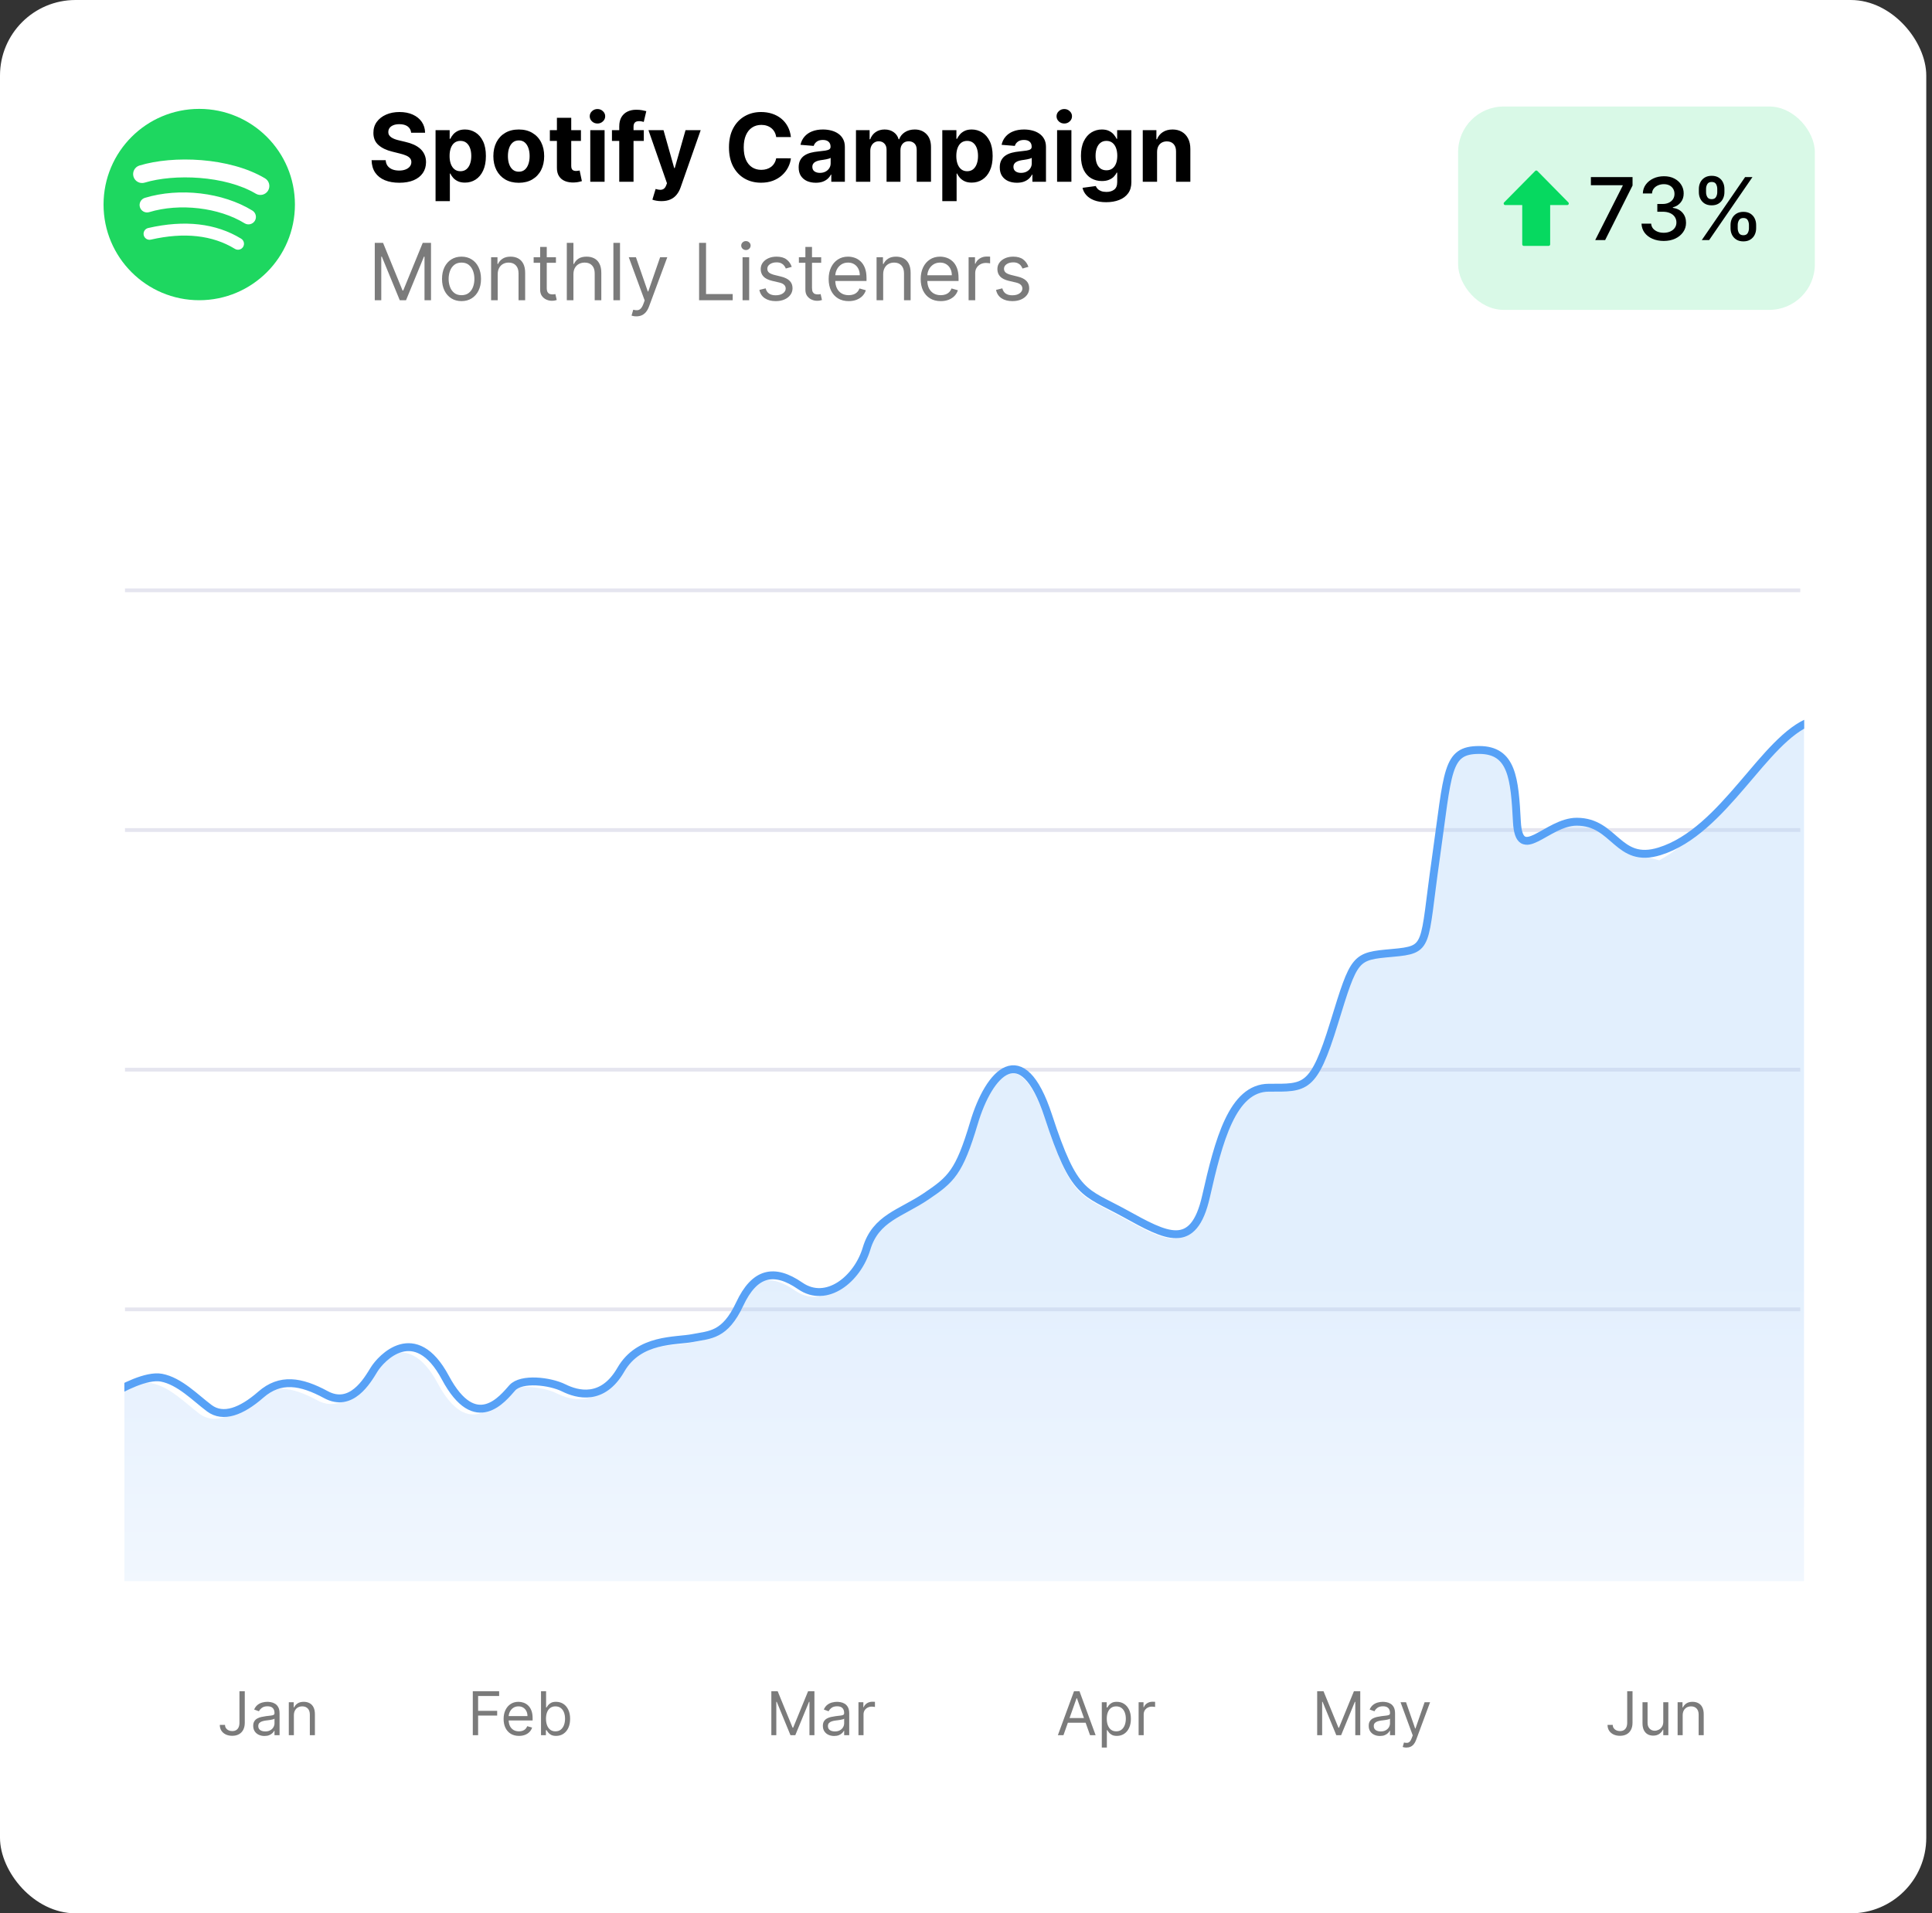 <svg xmlns="http://www.w3.org/2000/svg" width="212" height="210" viewBox="0 0 212 210" fill="none"><rect x="0" y="0" width="212" height="210" fill="#333333" stroke="none"/><rect width="211.371" height="210" rx="8.289" fill="white"></rect><path d="M26.276 185.627H26.86V189.075C26.86 189.383 26.803 189.644 26.69 189.859C26.577 190.074 26.418 190.237 26.212 190.349C26.006 190.46 25.764 190.516 25.485 190.516C25.221 190.516 24.986 190.468 24.78 190.372C24.575 190.275 24.413 190.137 24.295 189.958C24.178 189.779 24.119 189.566 24.119 189.32H24.693C24.693 189.456 24.727 189.576 24.795 189.678C24.864 189.778 24.958 189.857 25.077 189.913C25.196 189.97 25.332 189.998 25.485 189.998C25.652 189.998 25.795 189.963 25.913 189.892C26.031 189.821 26.12 189.718 26.182 189.581C26.244 189.443 26.276 189.274 26.276 189.075V185.627ZM29.019 190.535C28.79 190.535 28.582 190.492 28.395 190.405C28.208 190.318 28.06 190.191 27.95 190.026C27.84 189.86 27.785 189.659 27.785 189.423C27.785 189.216 27.826 189.048 27.908 188.92C27.989 188.789 28.098 188.687 28.235 188.613C28.372 188.54 28.522 188.485 28.687 188.449C28.854 188.411 29.021 188.381 29.189 188.359C29.409 188.331 29.587 188.31 29.723 188.296C29.861 188.28 29.962 188.254 30.025 188.218C30.089 188.182 30.121 188.119 30.121 188.029V188.011C30.121 187.778 30.058 187.598 29.93 187.469C29.805 187.34 29.614 187.276 29.358 187.276C29.093 187.276 28.885 187.334 28.734 187.45C28.584 187.566 28.477 187.69 28.416 187.822L27.889 187.634C27.983 187.414 28.109 187.243 28.266 187.12C28.424 186.996 28.597 186.91 28.784 186.861C28.972 186.811 29.157 186.786 29.339 186.786C29.456 186.786 29.589 186.8 29.74 186.828C29.892 186.855 30.039 186.911 30.18 186.996C30.323 187.08 30.442 187.208 30.536 187.379C30.63 187.551 30.677 187.78 30.677 188.067V190.45H30.121V189.96H30.093C30.055 190.039 29.992 190.123 29.905 190.212C29.817 190.302 29.7 190.378 29.554 190.441C29.408 190.504 29.23 190.535 29.019 190.535ZM29.104 190.036C29.324 190.036 29.509 189.993 29.66 189.906C29.812 189.82 29.927 189.708 30.003 189.572C30.082 189.435 30.121 189.292 30.121 189.141V188.632C30.098 188.661 30.046 188.686 29.966 188.71C29.887 188.732 29.796 188.752 29.693 188.769C29.591 188.785 29.491 188.799 29.394 188.811C29.298 188.822 29.22 188.832 29.16 188.839C29.016 188.858 28.881 188.889 28.755 188.931C28.631 188.972 28.531 189.034 28.454 189.117C28.379 189.199 28.341 189.31 28.341 189.452C28.341 189.645 28.412 189.791 28.555 189.89C28.7 189.987 28.883 190.036 29.104 190.036ZM32.247 188.274V190.45H31.691V186.833H32.228V187.398H32.275C32.36 187.215 32.489 187.067 32.661 186.956C32.834 186.843 33.057 186.786 33.33 186.786C33.575 186.786 33.789 186.836 33.973 186.937C34.157 187.036 34.3 187.186 34.402 187.389C34.504 187.59 34.555 187.844 34.555 188.152V190.45H33.999V188.19C33.999 187.905 33.925 187.684 33.778 187.525C33.63 187.365 33.428 187.285 33.17 187.285C32.993 187.285 32.834 187.324 32.694 187.401C32.556 187.478 32.447 187.59 32.367 187.737C32.287 187.885 32.247 188.064 32.247 188.274Z" fill="#7B7B7B"></path><path d="M84.64 185.628H85.337L86.976 189.631H87.032L88.671 185.628H89.368V190.451H88.822V186.787H88.775L87.268 190.451H86.74L85.233 186.787H85.186V190.451H84.64V185.628ZM91.528 190.535C91.299 190.535 91.091 190.492 90.904 190.406C90.717 190.318 90.569 190.192 90.459 190.027C90.349 189.86 90.294 189.659 90.294 189.424C90.294 189.217 90.335 189.049 90.417 188.92C90.498 188.79 90.608 188.688 90.744 188.614C90.881 188.54 91.031 188.485 91.196 188.449C91.363 188.411 91.53 188.382 91.698 188.36C91.918 188.331 92.096 188.31 92.232 188.296C92.371 188.28 92.471 188.254 92.534 188.218C92.598 188.182 92.63 188.119 92.63 188.03V188.011C92.63 187.779 92.567 187.598 92.44 187.469C92.314 187.341 92.123 187.276 91.867 187.276C91.602 187.276 91.394 187.334 91.243 187.451C91.093 187.567 90.987 187.691 90.925 187.823L90.398 187.634C90.492 187.415 90.618 187.243 90.775 187.121C90.933 186.997 91.106 186.911 91.293 186.862C91.481 186.812 91.666 186.787 91.849 186.787C91.965 186.787 92.098 186.801 92.249 186.829C92.401 186.856 92.548 186.911 92.689 186.996C92.832 187.081 92.951 187.209 93.045 187.38C93.139 187.551 93.186 187.78 93.186 188.068V190.451H92.63V189.961H92.602C92.564 190.039 92.502 190.123 92.414 190.213C92.326 190.302 92.209 190.378 92.063 190.441C91.917 190.504 91.739 190.535 91.528 190.535ZM91.613 190.036C91.833 190.036 92.018 189.993 92.169 189.907C92.321 189.82 92.436 189.709 92.513 189.572C92.591 189.436 92.63 189.292 92.63 189.141V188.633C92.607 188.661 92.555 188.687 92.475 188.71C92.396 188.732 92.305 188.752 92.202 188.769C92.1 188.785 92 188.799 91.903 188.812C91.807 188.823 91.729 188.832 91.67 188.84C91.525 188.859 91.39 188.889 91.264 188.932C91.141 188.973 91.04 189.035 90.963 189.118C90.888 189.199 90.85 189.311 90.85 189.452C90.85 189.645 90.921 189.791 91.064 189.89C91.209 189.988 91.392 190.036 91.613 190.036ZM94.2 190.451V186.834H94.737V187.38H94.775C94.841 187.201 94.96 187.056 95.133 186.944C95.306 186.833 95.5 186.777 95.717 186.777C95.758 186.777 95.809 186.778 95.87 186.779C95.931 186.781 95.978 186.783 96.009 186.787V187.352C95.99 187.347 95.947 187.34 95.879 187.331C95.814 187.32 95.744 187.314 95.67 187.314C95.494 187.314 95.337 187.351 95.199 187.425C95.062 187.497 94.954 187.597 94.874 187.726C94.795 187.853 94.756 187.999 94.756 188.162V190.451H94.2Z" fill="#7B7B7B"></path><path d="M51.88 190.45V185.627H54.772V186.146H52.464V187.775H54.555V188.293H52.464V190.45H51.88ZM56.947 190.526C56.599 190.526 56.298 190.449 56.045 190.295C55.794 190.139 55.6 189.923 55.464 189.645C55.329 189.365 55.261 189.04 55.261 188.67C55.261 188.299 55.329 187.973 55.464 187.69C55.6 187.406 55.79 187.185 56.034 187.026C56.279 186.866 56.564 186.786 56.891 186.786C57.079 186.786 57.265 186.817 57.449 186.88C57.633 186.943 57.8 187.045 57.951 187.186C58.101 187.326 58.221 187.511 58.311 187.742C58.4 187.973 58.445 188.257 58.445 188.595V188.83H55.657V188.35H57.88C57.88 188.146 57.839 187.963 57.758 187.803C57.677 187.643 57.563 187.517 57.414 187.424C57.266 187.332 57.092 187.285 56.891 187.285C56.67 187.285 56.478 187.34 56.316 187.45C56.156 187.558 56.033 187.7 55.947 187.874C55.86 188.048 55.817 188.235 55.817 188.434V188.755C55.817 189.028 55.864 189.259 55.958 189.449C56.054 189.638 56.187 189.781 56.356 189.88C56.526 189.978 56.723 190.026 56.947 190.026C57.093 190.026 57.225 190.006 57.343 189.965C57.462 189.923 57.565 189.86 57.651 189.777C57.738 189.692 57.805 189.587 57.852 189.461L58.389 189.612C58.332 189.794 58.237 189.954 58.104 190.092C57.97 190.229 57.805 190.336 57.609 190.413C57.413 190.488 57.192 190.526 56.947 190.526ZM59.366 190.45V185.627H59.922V187.408H59.969C60.01 187.345 60.066 187.265 60.138 187.168C60.212 187.069 60.317 186.981 60.454 186.904C60.592 186.825 60.779 186.786 61.014 186.786C61.319 186.786 61.587 186.862 61.82 187.014C62.052 187.167 62.233 187.383 62.364 187.662C62.494 187.941 62.559 188.271 62.559 188.651C62.559 189.034 62.494 189.366 62.364 189.647C62.233 189.927 62.053 190.143 61.822 190.297C61.591 190.449 61.325 190.526 61.024 190.526C60.791 190.526 60.605 190.487 60.466 190.41C60.326 190.332 60.218 190.243 60.143 190.144C60.068 190.044 60.01 189.96 59.969 189.894H59.903V190.45H59.366ZM59.912 188.642C59.912 188.915 59.952 189.156 60.032 189.365C60.112 189.572 60.229 189.734 60.383 189.852C60.537 189.968 60.725 190.026 60.948 190.026C61.181 190.026 61.374 189.965 61.53 189.843C61.687 189.719 61.805 189.552 61.883 189.343C61.963 189.133 62.003 188.899 62.003 188.642C62.003 188.387 61.964 188.158 61.886 187.954C61.809 187.748 61.692 187.586 61.535 187.467C61.379 187.346 61.184 187.285 60.948 187.285C60.722 187.285 60.532 187.343 60.378 187.457C60.225 187.57 60.108 187.729 60.03 187.933C59.951 188.135 59.912 188.372 59.912 188.642Z" fill="#7B7B7B"></path><path d="M116.693 190.45H116.081L117.851 185.627H118.454L120.225 190.45H119.613L118.172 186.39H118.134L116.693 190.45ZM116.919 188.566H119.387V189.084H116.919V188.566ZM120.901 191.807V186.833H121.438V187.408H121.504C121.545 187.345 121.601 187.265 121.673 187.168C121.747 187.069 121.852 186.981 121.989 186.904C122.127 186.825 122.314 186.786 122.549 186.786C122.854 186.786 123.122 186.862 123.355 187.014C123.587 187.167 123.768 187.383 123.899 187.662C124.029 187.941 124.094 188.271 124.094 188.651C124.094 189.034 124.029 189.366 123.899 189.647C123.768 189.927 123.588 190.143 123.357 190.297C123.126 190.449 122.86 190.526 122.559 190.526C122.326 190.526 122.14 190.487 122.001 190.41C121.861 190.332 121.753 190.243 121.678 190.144C121.603 190.044 121.545 189.96 121.504 189.894H121.457V191.807H120.901ZM121.447 188.642C121.447 188.915 121.487 189.156 121.567 189.365C121.647 189.572 121.764 189.734 121.918 189.852C122.072 189.968 122.26 190.026 122.483 190.026C122.716 190.026 122.91 189.965 123.065 189.843C123.222 189.719 123.34 189.552 123.418 189.343C123.498 189.133 123.538 188.899 123.538 188.642C123.538 188.387 123.499 188.158 123.421 187.954C123.344 187.748 123.227 187.586 123.07 187.467C122.914 187.346 122.719 187.285 122.483 187.285C122.257 187.285 122.067 187.343 121.914 187.457C121.76 187.57 121.644 187.729 121.565 187.933C121.487 188.135 121.447 188.372 121.447 188.642ZM124.942 190.45V186.833H125.479V187.379H125.516C125.582 187.201 125.702 187.055 125.874 186.944C126.047 186.832 126.242 186.777 126.458 186.777C126.499 186.777 126.55 186.777 126.611 186.779C126.673 186.781 126.719 186.783 126.75 186.786V187.351C126.732 187.347 126.688 187.339 126.621 187.33C126.555 187.319 126.485 187.314 126.411 187.314C126.235 187.314 126.078 187.35 125.94 187.424C125.804 187.496 125.695 187.597 125.615 187.726C125.537 187.853 125.498 187.998 125.498 188.161V190.45H124.942Z" fill="#7B7B7B"></path><path d="M178.554 185.627H179.138V189.075C179.138 189.383 179.081 189.644 178.968 189.859C178.855 190.074 178.696 190.237 178.49 190.349C178.285 190.46 178.042 190.516 177.763 190.516C177.499 190.516 177.264 190.468 177.059 190.372C176.853 190.275 176.691 190.137 176.573 189.958C176.456 189.779 176.397 189.566 176.397 189.32H176.971C176.971 189.456 177.005 189.576 177.073 189.678C177.142 189.778 177.236 189.857 177.355 189.913C177.475 189.97 177.61 189.998 177.763 189.998C177.931 189.998 178.074 189.963 178.191 189.892C178.309 189.821 178.398 189.718 178.46 189.581C178.522 189.443 178.554 189.274 178.554 189.075V185.627ZM182.512 188.971V186.833H183.068V190.45H182.512V189.838H182.475C182.39 190.022 182.258 190.178 182.079 190.307C181.9 190.434 181.674 190.497 181.401 190.497C181.175 190.497 180.974 190.448 180.798 190.349C180.622 190.248 180.484 190.098 180.384 189.897C180.283 189.694 180.233 189.439 180.233 189.131V186.833H180.789V189.094C180.789 189.358 180.862 189.568 181.01 189.725C181.159 189.882 181.349 189.96 181.58 189.96C181.718 189.96 181.859 189.925 182.001 189.854C182.146 189.784 182.267 189.675 182.364 189.529C182.463 189.383 182.512 189.197 182.512 188.971ZM184.642 188.274V190.45H184.086V186.833H184.623V187.398H184.67C184.755 187.215 184.884 187.067 185.056 186.956C185.229 186.843 185.452 186.786 185.725 186.786C185.97 186.786 186.184 186.836 186.368 186.937C186.552 187.036 186.694 187.186 186.796 187.389C186.898 187.59 186.95 187.844 186.95 188.152V190.45H186.394V188.19C186.394 187.905 186.32 187.684 186.172 187.525C186.025 187.365 185.822 187.285 185.565 187.285C185.387 187.285 185.229 187.324 185.089 187.401C184.951 187.478 184.842 187.59 184.762 187.737C184.682 187.885 184.642 188.064 184.642 188.274Z" fill="#7B7B7B"></path><path d="M144.535 185.627H145.232L146.871 189.631H146.927L148.566 185.627H149.263V190.45H148.717V186.786H148.67L147.163 190.45H146.635L145.128 186.786H145.081V190.45H144.535V185.627ZM151.423 190.535C151.194 190.535 150.986 190.492 150.799 190.405C150.613 190.318 150.464 190.191 150.354 190.026C150.244 189.86 150.19 189.659 150.19 189.423C150.19 189.216 150.23 189.048 150.312 188.92C150.394 188.789 150.503 188.687 150.639 188.613C150.776 188.54 150.927 188.485 151.091 188.449C151.258 188.411 151.425 188.381 151.593 188.359C151.813 188.331 151.991 188.31 152.128 188.296C152.266 188.28 152.366 188.254 152.429 188.218C152.493 188.182 152.526 188.119 152.526 188.029V188.011C152.526 187.778 152.462 187.598 152.335 187.469C152.209 187.34 152.018 187.276 151.763 187.276C151.497 187.276 151.289 187.334 151.139 187.45C150.988 187.566 150.882 187.69 150.821 187.822L150.293 187.634C150.387 187.414 150.513 187.243 150.67 187.12C150.828 186.996 151.001 186.91 151.188 186.861C151.376 186.811 151.562 186.786 151.744 186.786C151.86 186.786 151.993 186.8 152.144 186.828C152.296 186.855 152.443 186.911 152.584 186.996C152.727 187.08 152.846 187.208 152.94 187.379C153.034 187.551 153.081 187.78 153.081 188.067V190.45H152.526V189.96H152.497C152.46 190.039 152.397 190.123 152.309 190.212C152.221 190.302 152.104 190.378 151.958 190.441C151.812 190.504 151.634 190.535 151.423 190.535ZM151.508 190.036C151.728 190.036 151.913 189.993 152.064 189.906C152.216 189.82 152.331 189.708 152.408 189.572C152.486 189.435 152.526 189.292 152.526 189.141V188.632C152.502 188.661 152.45 188.686 152.37 188.71C152.292 188.732 152.201 188.752 152.097 188.769C151.995 188.785 151.895 188.799 151.798 188.811C151.702 188.822 151.624 188.832 151.565 188.839C151.42 188.858 151.285 188.889 151.16 188.931C151.036 188.972 150.935 189.034 150.858 189.117C150.783 189.199 150.745 189.31 150.745 189.452C150.745 189.645 150.817 189.791 150.96 189.89C151.104 189.987 151.287 190.036 151.508 190.036ZM154.324 191.807C154.23 191.807 154.146 191.799 154.072 191.783C153.998 191.769 153.947 191.755 153.919 191.741L154.06 191.251C154.195 191.285 154.315 191.298 154.418 191.289C154.522 191.279 154.614 191.233 154.694 191.15C154.775 191.068 154.85 190.935 154.917 190.752L155.021 190.469L153.684 186.833H154.286L155.285 189.715H155.322L156.321 186.833H156.924L155.388 190.978C155.319 191.164 155.234 191.319 155.132 191.442C155.03 191.566 154.911 191.657 154.776 191.717C154.643 191.777 154.492 191.807 154.324 191.807Z" fill="#7B7B7B"></path><line x1="13.714" y1="143.711" x2="197.545" y2="143.711" stroke="#E5E5EF" stroke-width="0.414"></line><line x1="13.714" y1="117.405" x2="197.545" y2="117.405" stroke="#E5E5EF" stroke-width="0.414"></line><line x1="13.714" y1="91.098" x2="197.545" y2="91.098" stroke="#E5E5EF" stroke-width="0.414"></line><line x1="13.714" y1="64.792" x2="197.545" y2="64.792" stroke="#E5E5EF" stroke-width="0.414"></line><g clip-path="url(#clip0_2_6387)"><g style="mix-blend-mode:multiply" opacity="0.33"><path d="M16.613 151.812C14.995 151.511 12.231 152.939 11.051 153.691V221.607H301.265L308.22 141.95C306.829 141.95 307.082 141.95 304.807 139.444C302.532 136.938 301.9 135.81 298.108 137.69C294.316 139.569 293.81 137.69 291.282 134.307C288.754 130.924 287.49 131.926 284.457 133.054C281.423 134.182 280.917 129.546 277.691 126.413C274.466 123.281 273.081 130.172 271.817 135.059C270.56 139.916 267.681 144.401 265.039 148.515L264.991 148.591C262.337 152.725 258.418 146.962 257.154 144.456C255.89 141.95 255.511 141.574 251.719 141.95C247.927 142.326 246.789 140.697 245.525 137.69C244.261 134.683 244.514 135.435 241.607 133.054C238.7 130.673 237.309 132.302 235.666 131.926C234.023 131.55 232.127 127.165 230.863 124.659C229.599 122.153 229.725 120.399 225.933 121.527C222.196 122.638 221.406 121.315 219.447 118.038L219.361 117.893C217.338 114.51 215.948 113.508 211.903 111.754C207.858 110 209.122 110.751 206.089 111.754C203.055 112.756 201.538 111.378 199.642 108.997C197.746 106.617 203.181 77.482 197.999 79.361C192.816 81.24 189.322 90.373 182.082 94.427C176.398 93.083 174.621 89.37 171.461 90.373C168.301 91.375 166.776 95.134 166.523 90.373C166.27 85.611 166.017 82.214 162.352 82.214C158.686 82.214 158.939 84.654 157.549 94.427C156.158 104.2 156.917 104.45 152.745 104.826C148.574 105.202 148.574 105.202 146.299 112.594C144.024 119.987 143.139 119.736 139.094 119.736C135.049 119.736 133.533 125.625 132.142 131.765C130.768 137.831 127.79 136.19 123.329 133.733L123.168 133.644C118.617 131.138 117.606 131.765 114.699 122.869C111.792 113.973 108.126 118.107 106.483 123.62C104.84 129.133 103.955 129.885 101.174 131.765C98.393 133.644 95.613 134.145 94.601 137.528C93.59 140.911 90.177 143.668 87.27 141.663C84.363 139.658 82.214 140.159 80.571 143.668C78.928 147.176 77.285 147.051 75.389 147.426C73.493 147.802 69.448 147.426 67.425 150.935C65.403 154.443 62.622 153.691 61.105 152.939C59.589 152.188 56.429 151.812 55.417 152.939C54.406 154.067 51.373 158.077 48.021 151.812C44.669 145.547 40.881 149.682 40.123 150.935L40.093 150.985C39.318 152.266 37.559 155.175 34.814 153.691C32.033 152.188 29.758 151.812 27.609 153.691C25.461 155.571 23.438 156.322 21.921 155.195C20.405 154.067 18.635 152.188 16.613 151.812Z" fill="url(#paint0_linear_2_6387)"></path></g><path d="M12.189 153.073C13.36 152.327 16.102 150.91 17.707 151.209C19.714 151.582 21.47 153.446 22.975 154.565C24.48 155.684 26.487 154.938 28.619 153.073C30.751 151.209 33.008 151.582 35.767 153.073C38.527 154.565 40.282 151.582 41.035 150.338C41.787 149.095 45.545 144.993 48.871 151.209C52.197 157.425 55.207 153.446 56.21 152.327C57.214 151.209 60.349 151.581 61.854 152.327C63.359 153.073 66.118 153.819 68.125 150.338C70.132 146.857 74.145 147.23 76.026 146.857C77.907 146.484 79.538 146.609 81.168 143.128C82.799 139.647 84.931 139.149 87.815 141.139C90.7 143.128 94.086 140.393 95.089 137.036C96.093 133.679 98.852 133.182 101.611 131.317C104.37 129.453 105.248 128.707 106.878 123.237C108.509 117.766 112.146 113.664 115.031 122.491C117.915 131.317 118.918 130.696 123.433 133.182C127.948 135.668 130.958 137.409 132.338 131.317C133.718 125.226 135.223 119.383 139.236 119.383C143.249 119.383 144.127 119.631 146.385 112.296C148.642 104.961 148.642 104.961 152.781 104.589C156.92 104.216 156.167 103.967 157.547 94.27C158.926 84.573 158.675 82.314 162.312 82.314C165.95 82.314 166.2 85.465 166.451 90.189C166.702 94.913 169.728 90.189 173.017 90.189C177.252 90.189 177.477 94.879 182.115 93.436C189.221 91.225 193.581 81.02 198.723 79.155" stroke="#57A1F6" stroke-width="0.865" stroke-linecap="round"></path></g><path d="M28.074 21.26C24.689 19.25 19.106 19.065 15.875 20.046C15.356 20.203 14.807 19.91 14.65 19.391C14.493 18.872 14.786 18.324 15.305 18.166C19.014 17.04 25.18 17.258 29.076 19.571C29.543 19.848 29.696 20.45 29.419 20.916C29.142 21.383 28.539 21.537 28.074 21.26ZM27.963 24.237C27.725 24.622 27.221 24.743 26.837 24.506C24.015 22.772 19.712 22.27 16.374 23.283C15.941 23.414 15.483 23.169 15.352 22.737C15.222 22.305 15.466 21.848 15.898 21.716C19.712 20.559 24.453 21.12 27.693 23.111C28.078 23.348 28.199 23.852 27.963 24.237ZM26.678 27.096C26.489 27.405 26.086 27.502 25.778 27.314C23.312 25.807 20.209 25.466 16.554 26.301C16.202 26.382 15.851 26.161 15.77 25.809C15.69 25.457 15.909 25.106 16.263 25.026C20.262 24.111 23.693 24.505 26.461 26.196C26.769 26.384 26.866 26.787 26.678 27.096ZM21.862 11.951C16.063 11.951 11.362 16.652 11.362 22.451C11.362 28.25 16.063 32.951 21.862 32.951C27.662 32.951 32.362 28.25 32.362 22.451C32.362 16.652 27.662 11.951 21.862 11.951Z" fill="#1ED760"></path><path d="M45.116 14.571C45.086 14.273 44.96 14.042 44.736 13.877C44.512 13.713 44.209 13.63 43.825 13.63C43.565 13.63 43.344 13.667 43.165 13.741C42.986 13.812 42.848 13.912 42.752 14.04C42.659 14.168 42.612 14.313 42.612 14.475C42.607 14.61 42.635 14.728 42.697 14.829C42.761 14.93 42.848 15.017 42.959 15.091C43.069 15.162 43.197 15.225 43.342 15.279C43.487 15.33 43.642 15.375 43.807 15.412L44.485 15.574C44.815 15.648 45.117 15.746 45.392 15.869C45.668 15.992 45.906 16.143 46.108 16.322C46.309 16.502 46.466 16.713 46.576 16.957C46.689 17.2 46.747 17.479 46.749 17.794C46.747 18.256 46.629 18.657 46.395 18.996C46.164 19.333 45.83 19.595 45.392 19.782C44.957 19.966 44.432 20.058 43.818 20.058C43.208 20.058 42.677 19.965 42.225 19.778C41.775 19.591 41.423 19.314 41.17 18.948C40.919 18.579 40.788 18.123 40.775 17.58H42.321C42.338 17.833 42.41 18.045 42.538 18.214C42.668 18.381 42.842 18.508 43.058 18.594C43.277 18.678 43.524 18.72 43.799 18.72C44.07 18.72 44.304 18.68 44.504 18.601C44.705 18.523 44.861 18.413 44.972 18.273C45.083 18.133 45.138 17.972 45.138 17.79C45.138 17.62 45.088 17.478 44.987 17.362C44.888 17.247 44.743 17.148 44.552 17.067C44.362 16.986 44.13 16.912 43.855 16.846L43.032 16.64C42.395 16.485 41.893 16.242 41.524 15.913C41.155 15.584 40.972 15.14 40.974 14.582C40.972 14.124 41.094 13.725 41.34 13.383C41.588 13.041 41.928 12.775 42.361 12.583C42.794 12.391 43.285 12.295 43.836 12.295C44.397 12.295 44.886 12.391 45.304 12.583C45.724 12.775 46.051 13.041 46.285 13.383C46.518 13.725 46.639 14.121 46.646 14.571H45.116ZM47.794 22.075V14.287H49.343V15.238H49.413C49.482 15.086 49.581 14.931 49.712 14.774C49.844 14.614 50.017 14.481 50.228 14.375C50.442 14.267 50.707 14.213 51.025 14.213C51.438 14.213 51.819 14.321 52.168 14.537C52.517 14.751 52.796 15.075 53.005 15.507C53.214 15.938 53.318 16.477 53.318 17.126C53.318 17.758 53.216 18.292 53.012 18.727C52.811 19.16 52.535 19.488 52.186 19.712C51.84 19.933 51.451 20.043 51.021 20.043C50.716 20.043 50.457 19.993 50.243 19.892C50.031 19.791 49.858 19.665 49.723 19.512C49.588 19.357 49.484 19.201 49.413 19.044H49.365V22.075H47.794ZM49.332 17.119C49.332 17.456 49.379 17.75 49.472 18C49.566 18.251 49.701 18.447 49.878 18.587C50.055 18.724 50.27 18.793 50.523 18.793C50.779 18.793 50.995 18.723 51.172 18.583C51.349 18.44 51.483 18.244 51.574 17.993C51.667 17.74 51.714 17.448 51.714 17.119C51.714 16.792 51.669 16.504 51.578 16.256C51.487 16.008 51.353 15.813 51.176 15.673C50.999 15.533 50.781 15.463 50.523 15.463C50.267 15.463 50.051 15.531 49.874 15.666C49.699 15.801 49.566 15.993 49.472 16.241C49.379 16.49 49.332 16.782 49.332 17.119ZM56.925 20.062C56.352 20.062 55.857 19.94 55.439 19.697C55.023 19.451 54.703 19.109 54.476 18.672C54.25 18.231 54.137 17.721 54.137 17.141C54.137 16.556 54.25 16.045 54.476 15.607C54.703 15.167 55.023 14.825 55.439 14.582C55.857 14.336 56.352 14.213 56.925 14.213C57.498 14.213 57.992 14.336 58.407 14.582C58.825 14.825 59.148 15.167 59.374 15.607C59.6 16.045 59.713 16.556 59.713 17.141C59.713 17.721 59.6 18.231 59.374 18.672C59.148 19.109 58.825 19.451 58.407 19.697C57.992 19.94 57.498 20.062 56.925 20.062ZM56.932 18.845C57.193 18.845 57.411 18.771 57.585 18.624C57.76 18.474 57.891 18.27 57.98 18.011C58.071 17.753 58.116 17.459 58.116 17.13C58.116 16.801 58.071 16.507 57.98 16.249C57.891 15.991 57.76 15.786 57.585 15.636C57.411 15.486 57.193 15.412 56.932 15.412C56.669 15.412 56.448 15.486 56.269 15.636C56.092 15.786 55.958 15.991 55.867 16.249C55.778 16.507 55.734 16.801 55.734 17.13C55.734 17.459 55.778 17.753 55.867 18.011C55.958 18.27 56.092 18.474 56.269 18.624C56.448 18.771 56.669 18.845 56.932 18.845ZM63.747 14.287V15.467H60.336V14.287H63.747ZM61.111 12.93H62.682V18.21C62.682 18.356 62.704 18.469 62.748 18.55C62.792 18.628 62.854 18.684 62.932 18.716C63.014 18.748 63.107 18.764 63.213 18.764C63.286 18.764 63.36 18.758 63.434 18.745C63.508 18.73 63.564 18.72 63.604 18.712L63.851 19.881C63.772 19.906 63.661 19.934 63.519 19.966C63.376 20 63.203 20.021 62.999 20.029C62.62 20.043 62.288 19.993 62.003 19.877C61.72 19.762 61.5 19.582 61.343 19.339C61.186 19.096 61.108 18.788 61.111 18.417V12.93ZM64.771 19.951V14.287H66.342V19.951H64.771ZM65.56 13.557C65.326 13.557 65.126 13.479 64.959 13.324C64.794 13.167 64.712 12.979 64.712 12.76C64.712 12.544 64.794 12.358 64.959 12.203C65.126 12.046 65.326 11.967 65.56 11.967C65.793 11.967 65.993 12.046 66.157 12.203C66.325 12.358 66.408 12.544 66.408 12.76C66.408 12.979 66.325 13.167 66.157 13.324C65.993 13.479 65.793 13.557 65.56 13.557ZM70.646 14.287V15.467H67.15V14.287H70.646ZM67.951 19.951V13.877C67.951 13.467 68.031 13.126 68.19 12.856C68.353 12.585 68.574 12.383 68.854 12.247C69.134 12.112 69.453 12.045 69.809 12.045C70.05 12.045 70.27 12.063 70.469 12.1C70.671 12.137 70.821 12.17 70.919 12.2L70.639 13.38C70.578 13.36 70.501 13.341 70.41 13.324C70.322 13.307 70.231 13.298 70.137 13.298C69.906 13.298 69.745 13.352 69.654 13.461C69.563 13.566 69.518 13.715 69.518 13.907V19.951H67.951ZM72.576 22.075C72.377 22.075 72.19 22.059 72.015 22.027C71.843 21.998 71.701 21.96 71.588 21.913L71.942 20.74C72.126 20.797 72.292 20.828 72.439 20.833C72.59 20.837 72.719 20.803 72.827 20.729C72.937 20.655 73.027 20.53 73.096 20.353L73.188 20.113L71.156 14.287H72.808L73.981 18.447H74.04L75.224 14.287H76.887L74.685 20.563C74.58 20.868 74.436 21.134 74.254 21.36C74.074 21.588 73.847 21.764 73.572 21.887C73.296 22.013 72.964 22.075 72.576 22.075ZM86.788 15.043H85.172C85.143 14.834 85.083 14.648 84.992 14.486C84.901 14.321 84.784 14.181 84.641 14.066C84.499 13.95 84.334 13.861 84.147 13.8C83.963 13.739 83.763 13.708 83.546 13.708C83.155 13.708 82.815 13.805 82.525 13.999C82.234 14.191 82.01 14.471 81.85 14.84C81.69 15.206 81.61 15.651 81.61 16.175C81.61 16.713 81.69 17.166 81.85 17.532C82.012 17.898 82.238 18.175 82.528 18.362C82.818 18.549 83.154 18.642 83.535 18.642C83.749 18.642 83.947 18.614 84.129 18.557C84.313 18.501 84.477 18.418 84.619 18.31C84.762 18.2 84.88 18.066 84.973 17.908C85.069 17.751 85.136 17.571 85.172 17.37L86.788 17.377C86.746 17.724 86.641 18.058 86.474 18.38C86.309 18.7 86.087 18.986 85.807 19.239C85.529 19.49 85.197 19.689 84.811 19.837C84.427 19.982 83.994 20.054 83.509 20.054C82.836 20.054 82.233 19.902 81.702 19.597C81.174 19.292 80.756 18.851 80.448 18.273C80.144 17.695 79.991 16.996 79.991 16.175C79.991 15.351 80.146 14.651 80.456 14.073C80.766 13.495 81.186 13.055 81.717 12.753C82.248 12.448 82.846 12.295 83.509 12.295C83.947 12.295 84.353 12.357 84.726 12.48C85.102 12.603 85.436 12.782 85.726 13.018C86.016 13.252 86.252 13.538 86.434 13.877C86.618 14.217 86.736 14.605 86.788 15.043ZM89.519 20.058C89.157 20.058 88.835 19.995 88.552 19.87C88.27 19.742 88.046 19.554 87.881 19.306C87.719 19.055 87.638 18.743 87.638 18.369C87.638 18.054 87.695 17.79 87.811 17.576C87.927 17.362 88.084 17.19 88.283 17.06C88.482 16.93 88.708 16.831 88.962 16.765C89.217 16.699 89.485 16.652 89.766 16.625C90.095 16.59 90.361 16.558 90.562 16.529C90.764 16.497 90.91 16.45 91.001 16.389C91.092 16.327 91.137 16.236 91.137 16.116V16.094C91.137 15.86 91.064 15.68 90.916 15.552C90.771 15.424 90.565 15.36 90.297 15.36C90.014 15.36 89.789 15.423 89.622 15.548C89.455 15.671 89.344 15.826 89.29 16.013L87.837 15.895C87.911 15.55 88.056 15.253 88.272 15.002C88.488 14.749 88.767 14.555 89.109 14.419C89.453 14.282 89.852 14.213 90.304 14.213C90.619 14.213 90.92 14.25 91.207 14.324C91.498 14.397 91.754 14.512 91.978 14.667C92.204 14.822 92.383 15.021 92.513 15.264C92.643 15.505 92.708 15.794 92.708 16.131V19.951H91.219V19.166H91.174C91.083 19.343 90.962 19.499 90.809 19.634C90.657 19.767 90.474 19.871 90.26 19.948C90.046 20.021 89.799 20.058 89.519 20.058ZM89.968 18.974C90.2 18.974 90.404 18.928 90.581 18.837C90.758 18.744 90.897 18.619 90.997 18.461C91.098 18.304 91.148 18.126 91.148 17.927V17.326C91.099 17.357 91.032 17.387 90.946 17.414C90.862 17.439 90.767 17.462 90.662 17.484C90.556 17.504 90.45 17.522 90.345 17.539C90.239 17.554 90.143 17.568 90.057 17.58C89.873 17.607 89.712 17.65 89.574 17.709C89.436 17.768 89.329 17.848 89.253 17.949C89.177 18.047 89.139 18.17 89.139 18.317C89.139 18.531 89.216 18.695 89.371 18.808C89.528 18.919 89.728 18.974 89.968 18.974ZM93.927 19.951V14.287H95.424V15.286H95.491C95.609 14.954 95.806 14.692 96.081 14.501C96.356 14.309 96.686 14.213 97.069 14.213C97.458 14.213 97.788 14.31 98.061 14.504C98.334 14.696 98.516 14.957 98.607 15.286H98.666C98.782 14.962 98.991 14.702 99.293 14.508C99.598 14.311 99.958 14.213 100.373 14.213C100.902 14.213 101.331 14.381 101.661 14.718C101.992 15.053 102.158 15.527 102.158 16.142V19.951H100.591V16.451C100.591 16.137 100.507 15.901 100.34 15.743C100.173 15.586 99.964 15.507 99.713 15.507C99.428 15.507 99.206 15.598 99.046 15.78C98.886 15.96 98.806 16.197 98.806 16.492V19.951H97.283V16.418C97.283 16.14 97.203 15.919 97.043 15.755C96.886 15.59 96.678 15.507 96.42 15.507C96.246 15.507 96.088 15.552 95.948 15.64C95.811 15.726 95.701 15.848 95.62 16.005C95.539 16.16 95.498 16.342 95.498 16.551V19.951H93.927ZM103.399 22.075V14.287H104.948V15.238H105.018C105.087 15.086 105.187 14.931 105.317 14.774C105.45 14.614 105.622 14.481 105.833 14.375C106.047 14.267 106.313 14.213 106.63 14.213C107.043 14.213 107.424 14.321 107.773 14.537C108.122 14.751 108.401 15.075 108.61 15.507C108.819 15.938 108.924 16.477 108.924 17.126C108.924 17.758 108.822 18.292 108.618 18.727C108.416 19.16 108.141 19.488 107.791 19.712C107.445 19.933 107.056 20.043 106.626 20.043C106.321 20.043 106.062 19.993 105.848 19.892C105.637 19.791 105.463 19.665 105.328 19.512C105.193 19.357 105.09 19.201 105.018 19.044H104.97V22.075H103.399ZM104.937 17.119C104.937 17.456 104.984 17.75 105.077 18C105.171 18.251 105.306 18.447 105.483 18.587C105.66 18.724 105.875 18.793 106.128 18.793C106.384 18.793 106.6 18.723 106.777 18.583C106.954 18.44 107.088 18.244 107.179 17.993C107.273 17.74 107.319 17.448 107.319 17.119C107.319 16.792 107.274 16.504 107.183 16.256C107.092 16.008 106.958 15.813 106.781 15.673C106.604 15.533 106.386 15.463 106.128 15.463C105.873 15.463 105.656 15.531 105.479 15.666C105.305 15.801 105.171 15.993 105.077 16.241C104.984 16.49 104.937 16.782 104.937 17.119ZM111.586 20.058C111.225 20.058 110.903 19.995 110.62 19.87C110.337 19.742 110.114 19.554 109.949 19.306C109.787 19.055 109.705 18.743 109.705 18.369C109.705 18.054 109.763 17.79 109.879 17.576C109.994 17.362 110.152 17.19 110.351 17.06C110.55 16.93 110.776 16.831 111.029 16.765C111.285 16.699 111.553 16.652 111.833 16.625C112.163 16.59 112.428 16.558 112.63 16.529C112.831 16.497 112.978 16.45 113.069 16.389C113.16 16.327 113.205 16.236 113.205 16.116V16.094C113.205 15.86 113.131 15.68 112.984 15.552C112.839 15.424 112.632 15.36 112.364 15.36C112.082 15.36 111.857 15.423 111.689 15.548C111.522 15.671 111.412 15.826 111.358 16.013L109.905 15.895C109.978 15.55 110.123 15.253 110.34 15.002C110.556 14.749 110.835 14.555 111.177 14.419C111.521 14.282 111.919 14.213 112.372 14.213C112.686 14.213 112.988 14.25 113.275 14.324C113.565 14.397 113.822 14.512 114.046 14.667C114.272 14.822 114.45 15.021 114.581 15.264C114.711 15.505 114.776 15.794 114.776 16.131V19.951H113.286V19.166H113.242C113.151 19.343 113.029 19.499 112.877 19.634C112.724 19.767 112.541 19.871 112.327 19.948C112.114 20.021 111.866 20.058 111.586 20.058ZM112.036 18.974C112.267 18.974 112.471 18.928 112.648 18.837C112.825 18.744 112.964 18.619 113.065 18.461C113.166 18.304 113.216 18.126 113.216 17.927V17.326C113.167 17.357 113.099 17.387 113.013 17.414C112.93 17.439 112.835 17.462 112.729 17.484C112.624 17.504 112.518 17.522 112.412 17.539C112.307 17.554 112.211 17.568 112.125 17.58C111.94 17.607 111.779 17.65 111.641 17.709C111.504 17.768 111.397 17.848 111.321 17.949C111.244 18.047 111.206 18.17 111.206 18.317C111.206 18.531 111.284 18.695 111.439 18.808C111.596 18.919 111.795 18.974 112.036 18.974ZM115.995 19.951V14.287H117.566V19.951H115.995ZM116.784 13.557C116.551 13.557 116.35 13.479 116.183 13.324C116.018 13.167 115.936 12.979 115.936 12.76C115.936 12.544 116.018 12.358 116.183 12.203C116.35 12.046 116.551 11.967 116.784 11.967C117.018 11.967 117.217 12.046 117.381 12.203C117.549 12.358 117.632 12.544 117.632 12.76C117.632 12.979 117.549 13.167 117.381 13.324C117.217 13.479 117.018 13.557 116.784 13.557ZM121.376 22.193C120.867 22.193 120.431 22.123 120.067 21.983C119.706 21.846 119.418 21.657 119.204 21.419C118.99 21.18 118.851 20.913 118.787 20.615L120.24 20.419C120.285 20.533 120.355 20.638 120.451 20.737C120.547 20.835 120.673 20.914 120.83 20.973C120.99 21.034 121.185 21.065 121.413 21.065C121.755 21.065 122.036 20.981 122.258 20.814C122.481 20.649 122.593 20.373 122.593 19.984V18.948H122.527C122.458 19.105 122.355 19.254 122.217 19.394C122.079 19.535 121.902 19.649 121.686 19.737C121.47 19.826 121.212 19.87 120.912 19.87C120.486 19.87 120.099 19.772 119.75 19.575C119.403 19.376 119.127 19.072 118.92 18.664C118.716 18.254 118.614 17.735 118.614 17.108C118.614 16.466 118.719 15.93 118.928 15.5C119.137 15.07 119.414 14.748 119.761 14.534C120.11 14.32 120.492 14.213 120.908 14.213C121.225 14.213 121.491 14.267 121.704 14.375C121.918 14.481 122.09 14.614 122.221 14.774C122.354 14.931 122.456 15.086 122.527 15.238H122.586V14.287H124.146V20.006C124.146 20.488 124.028 20.892 123.792 21.216C123.556 21.541 123.229 21.784 122.811 21.946C122.395 22.111 121.917 22.193 121.376 22.193ZM121.409 18.69C121.663 18.69 121.877 18.627 122.051 18.502C122.228 18.374 122.363 18.192 122.457 17.956C122.553 17.718 122.601 17.432 122.601 17.101C122.601 16.769 122.554 16.481 122.46 16.238C122.367 15.992 122.232 15.801 122.055 15.666C121.878 15.531 121.663 15.463 121.409 15.463C121.151 15.463 120.934 15.533 120.757 15.673C120.58 15.811 120.446 16.003 120.355 16.249C120.264 16.494 120.218 16.779 120.218 17.101C120.218 17.427 120.264 17.71 120.355 17.949C120.448 18.185 120.582 18.368 120.757 18.498C120.934 18.626 121.151 18.69 121.409 18.69ZM126.967 16.676V19.951H125.396V14.287H126.893V15.286H126.96C127.085 14.957 127.295 14.696 127.59 14.504C127.885 14.31 128.243 14.213 128.663 14.213C129.057 14.213 129.4 14.299 129.692 14.471C129.985 14.643 130.212 14.889 130.374 15.209C130.537 15.526 130.618 15.905 130.618 16.345V19.951H129.047V16.625C129.049 16.278 128.961 16.008 128.781 15.813C128.602 15.617 128.355 15.518 128.04 15.518C127.829 15.518 127.642 15.564 127.48 15.655C127.32 15.746 127.194 15.879 127.103 16.053C127.015 16.225 126.969 16.433 126.967 16.676Z" fill="black"></path><path d="M41.124 26.657H42.034L44.173 31.882H44.247L46.386 26.657H47.295V32.951H46.582V28.169H46.521L44.554 32.951H43.866L41.899 28.169H41.837V32.951H41.124V26.657ZM50.643 33.05C50.217 33.05 49.843 32.948 49.521 32.745C49.201 32.542 48.952 32.259 48.771 31.894C48.593 31.529 48.504 31.103 48.504 30.616C48.504 30.124 48.593 29.695 48.771 29.328C48.952 28.961 49.201 28.676 49.521 28.474C49.843 28.271 50.217 28.169 50.643 28.169C51.069 28.169 51.442 28.271 51.761 28.474C52.083 28.676 52.333 28.961 52.511 29.328C52.691 29.695 52.782 30.124 52.782 30.616C52.782 31.103 52.691 31.529 52.511 31.894C52.333 32.259 52.083 32.542 51.761 32.745C51.442 32.948 51.069 33.05 50.643 33.05ZM50.643 32.398C50.967 32.398 51.233 32.315 51.442 32.149C51.651 31.983 51.805 31.765 51.906 31.494C52.006 31.224 52.056 30.931 52.056 30.616C52.056 30.3 52.006 30.006 51.906 29.734C51.805 29.461 51.651 29.241 51.442 29.073C51.233 28.905 50.967 28.821 50.643 28.821C50.319 28.821 50.053 28.905 49.844 29.073C49.635 29.241 49.48 29.461 49.38 29.734C49.279 30.006 49.229 30.3 49.229 30.616C49.229 30.931 49.279 31.224 49.38 31.494C49.48 31.765 49.635 31.983 49.844 32.149C50.053 32.315 50.319 32.398 50.643 32.398ZM54.614 30.112V32.951H53.889V28.231H54.589V28.968H54.651C54.761 28.729 54.929 28.536 55.155 28.391C55.38 28.243 55.671 28.169 56.028 28.169C56.347 28.169 56.627 28.235 56.867 28.366C57.106 28.495 57.293 28.692 57.426 28.956C57.559 29.218 57.626 29.55 57.626 29.952V32.951H56.9V30.001C56.9 29.63 56.804 29.341 56.612 29.134C56.419 28.925 56.155 28.821 55.819 28.821C55.587 28.821 55.38 28.871 55.198 28.971C55.018 29.072 54.875 29.218 54.771 29.411C54.666 29.604 54.614 29.837 54.614 30.112ZM61.004 28.231V28.845H58.558V28.231H61.004ZM59.271 27.1H59.996V31.599C59.996 31.804 60.026 31.957 60.085 32.06C60.147 32.16 60.224 32.228 60.319 32.263C60.415 32.296 60.516 32.312 60.623 32.312C60.703 32.312 60.768 32.308 60.819 32.3C60.871 32.289 60.912 32.281 60.942 32.275L61.09 32.927C61.041 32.945 60.972 32.964 60.884 32.982C60.796 33.002 60.684 33.013 60.549 33.013C60.344 33.013 60.143 32.969 59.947 32.88C59.752 32.792 59.59 32.658 59.461 32.478C59.334 32.298 59.271 32.07 59.271 31.796V27.1ZM62.922 30.112V32.951H62.196V26.657H62.922V28.968H62.983C63.094 28.725 63.26 28.531 63.481 28.387C63.704 28.242 64.001 28.169 64.372 28.169C64.694 28.169 64.975 28.234 65.217 28.363C65.459 28.49 65.646 28.686 65.779 28.95C65.915 29.212 65.982 29.546 65.982 29.952V32.951H65.257V30.001C65.257 29.626 65.16 29.336 64.965 29.131C64.773 28.924 64.505 28.821 64.163 28.821C63.925 28.821 63.712 28.871 63.524 28.971C63.337 29.072 63.19 29.218 63.081 29.411C62.975 29.604 62.922 29.837 62.922 30.112ZM68.034 26.657V32.951H67.309V26.657H68.034ZM69.83 34.721C69.707 34.721 69.597 34.711 69.501 34.691C69.405 34.672 69.338 34.654 69.301 34.635L69.486 33.996C69.662 34.041 69.818 34.057 69.953 34.045C70.088 34.033 70.208 33.972 70.312 33.864C70.419 33.757 70.516 33.584 70.604 33.344L70.74 32.976L68.994 28.231H69.781L71.084 31.992H71.133L72.436 28.231H73.223L71.219 33.64C71.129 33.883 71.017 34.085 70.884 34.245C70.751 34.407 70.596 34.527 70.42 34.605C70.246 34.682 70.049 34.721 69.83 34.721ZM76.712 32.951V26.657H77.474V32.275H80.4V32.951H76.712ZM81.482 32.951V28.231H82.207V32.951H81.482ZM81.85 27.444C81.709 27.444 81.587 27.396 81.485 27.3C81.385 27.203 81.334 27.088 81.334 26.952C81.334 26.817 81.385 26.701 81.485 26.605C81.587 26.509 81.709 26.461 81.85 26.461C81.992 26.461 82.113 26.509 82.213 26.605C82.316 26.701 82.367 26.817 82.367 26.952C82.367 27.088 82.316 27.203 82.213 27.3C82.113 27.396 81.992 27.444 81.85 27.444ZM86.879 29.288L86.228 29.472C86.186 29.364 86.126 29.258 86.046 29.156C85.968 29.051 85.862 28.965 85.727 28.898C85.591 28.83 85.418 28.796 85.207 28.796C84.918 28.796 84.678 28.863 84.485 28.996C84.294 29.127 84.199 29.294 84.199 29.497C84.199 29.677 84.265 29.82 84.396 29.924C84.527 30.029 84.732 30.116 85.01 30.185L85.711 30.357C86.133 30.46 86.448 30.617 86.655 30.828C86.862 31.037 86.965 31.306 86.965 31.636C86.965 31.906 86.887 32.148 86.731 32.361C86.578 32.574 86.363 32.742 86.086 32.865C85.809 32.988 85.488 33.05 85.121 33.05C84.64 33.05 84.241 32.945 83.926 32.736C83.61 32.527 83.41 32.222 83.326 31.82L84.015 31.648C84.08 31.902 84.204 32.093 84.387 32.22C84.571 32.347 84.812 32.41 85.109 32.41C85.447 32.41 85.715 32.339 85.914 32.195C86.115 32.05 86.215 31.876 86.215 31.673C86.215 31.509 86.158 31.372 86.043 31.261C85.928 31.148 85.752 31.064 85.514 31.009L84.728 30.825C84.296 30.722 83.978 30.563 83.775 30.348C83.574 30.131 83.474 29.86 83.474 29.534C83.474 29.267 83.549 29.032 83.698 28.827C83.85 28.622 84.056 28.461 84.316 28.345C84.578 28.228 84.875 28.169 85.207 28.169C85.674 28.169 86.041 28.272 86.307 28.477C86.576 28.681 86.766 28.952 86.879 29.288ZM90.11 28.231V28.845H87.663V28.231H90.11ZM88.376 27.1H89.102V31.599C89.102 31.804 89.131 31.957 89.191 32.06C89.252 32.16 89.33 32.228 89.424 32.263C89.521 32.296 89.622 32.312 89.729 32.312C89.808 32.312 89.874 32.308 89.925 32.3C89.977 32.289 90.017 32.281 90.048 32.275L90.196 32.927C90.147 32.945 90.078 32.964 89.99 32.982C89.902 33.002 89.79 33.013 89.655 33.013C89.45 33.013 89.249 32.969 89.052 32.88C88.858 32.792 88.696 32.658 88.567 32.478C88.44 32.298 88.376 32.07 88.376 31.796V27.1ZM93.129 33.05C92.674 33.05 92.282 32.949 91.952 32.748C91.624 32.545 91.371 32.263 91.193 31.9C91.017 31.535 90.929 31.111 90.929 30.628C90.929 30.144 91.017 29.718 91.193 29.349C91.371 28.979 91.619 28.69 91.937 28.483C92.256 28.274 92.629 28.169 93.055 28.169C93.301 28.169 93.544 28.21 93.784 28.292C94.023 28.374 94.242 28.507 94.438 28.692C94.635 28.874 94.792 29.116 94.908 29.417C95.025 29.718 95.084 30.089 95.084 30.529V30.837H91.445V30.21H94.346C94.346 29.944 94.293 29.706 94.186 29.497C94.082 29.288 93.932 29.123 93.737 29.002C93.545 28.881 93.317 28.821 93.055 28.821C92.766 28.821 92.516 28.893 92.305 29.036C92.096 29.177 91.936 29.362 91.823 29.589C91.71 29.817 91.654 30.06 91.654 30.321V30.738C91.654 31.095 91.715 31.397 91.838 31.645C91.963 31.891 92.136 32.078 92.358 32.208C92.579 32.334 92.836 32.398 93.129 32.398C93.32 32.398 93.492 32.371 93.645 32.318C93.801 32.263 93.935 32.181 94.048 32.072C94.161 31.962 94.248 31.824 94.309 31.66L95.01 31.857C94.936 32.095 94.812 32.304 94.638 32.484C94.464 32.662 94.249 32.802 93.993 32.902C93.737 33 93.449 33.05 93.129 33.05ZM96.912 30.112V32.951H96.187V28.231H96.888V28.968H96.949C97.059 28.729 97.228 28.536 97.453 28.391C97.678 28.243 97.969 28.169 98.326 28.169C98.645 28.169 98.925 28.235 99.165 28.366C99.404 28.495 99.591 28.692 99.724 28.956C99.857 29.218 99.924 29.55 99.924 29.952V32.951H99.198V30.001C99.198 29.63 99.102 29.341 98.91 29.134C98.717 28.925 98.453 28.821 98.117 28.821C97.885 28.821 97.678 28.871 97.496 28.971C97.316 29.072 97.173 29.218 97.069 29.411C96.964 29.604 96.912 29.837 96.912 30.112ZM103.228 33.05C102.773 33.05 102.381 32.949 102.051 32.748C101.723 32.545 101.47 32.263 101.292 31.9C101.116 31.535 101.028 31.111 101.028 30.628C101.028 30.144 101.116 29.718 101.292 29.349C101.47 28.979 101.718 28.69 102.036 28.483C102.355 28.274 102.728 28.169 103.154 28.169C103.4 28.169 103.643 28.21 103.883 28.292C104.122 28.374 104.341 28.507 104.537 28.692C104.734 28.874 104.891 29.116 105.007 29.417C105.124 29.718 105.183 30.089 105.183 30.529V30.837H101.544V30.21H104.445C104.445 29.944 104.392 29.706 104.285 29.497C104.181 29.288 104.031 29.123 103.837 29.002C103.644 28.881 103.417 28.821 103.154 28.821C102.865 28.821 102.616 28.893 102.405 29.036C102.196 29.177 102.035 29.362 101.922 29.589C101.809 29.817 101.753 30.06 101.753 30.321V30.738C101.753 31.095 101.814 31.397 101.937 31.645C102.062 31.891 102.235 32.078 102.457 32.208C102.678 32.334 102.935 32.398 103.228 32.398C103.419 32.398 103.591 32.371 103.744 32.318C103.9 32.263 104.034 32.181 104.147 32.072C104.26 31.962 104.347 31.824 104.408 31.66L105.109 31.857C105.035 32.095 104.911 32.304 104.737 32.484C104.563 32.662 104.348 32.802 104.092 32.902C103.836 33 103.548 33.05 103.228 33.05ZM106.286 32.951V28.231H106.987V28.944H107.036C107.122 28.71 107.278 28.521 107.503 28.375C107.728 28.23 107.982 28.157 108.265 28.157C108.318 28.157 108.385 28.158 108.465 28.16C108.545 28.162 108.605 28.165 108.646 28.169V28.907C108.621 28.901 108.565 28.892 108.477 28.879C108.391 28.865 108.3 28.858 108.204 28.858C107.974 28.858 107.769 28.906 107.589 29.002C107.411 29.096 107.269 29.227 107.165 29.395C107.062 29.561 107.011 29.751 107.011 29.964V32.951H106.286ZM112.849 29.288L112.198 29.472C112.157 29.364 112.096 29.258 112.017 29.156C111.939 29.051 111.832 28.965 111.697 28.898C111.562 28.83 111.389 28.796 111.178 28.796C110.889 28.796 110.648 28.863 110.455 28.996C110.265 29.127 110.17 29.294 110.17 29.497C110.17 29.677 110.235 29.82 110.366 29.924C110.497 30.029 110.702 30.116 110.981 30.185L111.682 30.357C112.104 30.46 112.418 30.617 112.625 30.828C112.832 31.037 112.935 31.306 112.935 31.636C112.935 31.906 112.858 32.148 112.702 32.361C112.548 32.574 112.333 32.742 112.057 32.865C111.78 32.988 111.458 33.05 111.092 33.05C110.61 33.05 110.212 32.945 109.896 32.736C109.581 32.527 109.381 32.222 109.297 31.82L109.985 31.648C110.051 31.902 110.175 32.093 110.357 32.22C110.541 32.347 110.782 32.41 111.079 32.41C111.417 32.41 111.686 32.339 111.884 32.195C112.085 32.05 112.186 31.876 112.186 31.673C112.186 31.509 112.128 31.372 112.013 31.261C111.899 31.148 111.723 31.064 111.485 31.009L110.698 30.825C110.266 30.722 109.948 30.563 109.746 30.348C109.545 30.131 109.444 29.86 109.444 29.534C109.444 29.267 109.519 29.032 109.669 28.827C109.82 28.622 110.026 28.461 110.286 28.345C110.549 28.228 110.846 28.169 111.178 28.169C111.645 28.169 112.011 28.272 112.278 28.477C112.546 28.681 112.737 28.952 112.849 29.288Z" fill="#7B7B7B"></path><rect x="160" y="11.691" width="39.145" height="22.32" rx="5" fill="#06D960" fill-opacity="0.15"></rect><path d="M165.013 22.401C165.04 22.466 165.102 22.508 165.17 22.508L167.036 22.508L167.036 26.817C167.036 26.912 167.113 26.989 167.207 26.989L169.931 26.989C170.025 26.989 170.101 26.912 170.101 26.817L170.101 22.508L171.974 22.508C172.043 22.508 172.105 22.466 172.132 22.402C172.158 22.337 172.144 22.263 172.095 22.214L168.698 18.764C168.666 18.732 168.623 18.713 168.577 18.713C168.532 18.713 168.489 18.732 168.457 18.764L165.05 22.214C165.001 22.263 164.987 22.337 165.013 22.401Z" fill="#06D960"></path><path d="M175.043 26.352L178.061 20.383V20.332H174.57V19.437H179.141V20.362L176.133 26.352H175.043ZM182.564 26.446C182.101 26.446 181.687 26.366 181.322 26.206C180.96 26.047 180.673 25.825 180.461 25.541C180.252 25.256 180.139 24.925 180.124 24.549H181.184C181.197 24.753 181.266 24.931 181.39 25.082C181.516 25.231 181.68 25.346 181.883 25.427C182.085 25.508 182.31 25.548 182.558 25.548C182.83 25.548 183.071 25.501 183.28 25.406C183.492 25.312 183.657 25.18 183.777 25.011C183.896 24.84 183.955 24.643 183.955 24.42C183.955 24.189 183.896 23.985 183.777 23.809C183.659 23.632 183.487 23.492 183.26 23.391C183.035 23.289 182.763 23.239 182.443 23.239H181.859V22.388H182.443C182.7 22.388 182.925 22.342 183.118 22.25C183.314 22.157 183.467 22.029 183.577 21.865C183.688 21.698 183.743 21.503 183.743 21.281C183.743 21.067 183.694 20.881 183.598 20.724C183.503 20.564 183.368 20.439 183.192 20.349C183.019 20.259 182.814 20.214 182.578 20.214C182.353 20.214 182.142 20.256 181.947 20.339C181.753 20.42 181.596 20.537 181.474 20.69C181.352 20.841 181.287 21.022 181.278 21.233H180.269C180.28 20.86 180.39 20.531 180.6 20.248C180.811 19.964 181.09 19.742 181.437 19.582C181.783 19.423 182.168 19.343 182.592 19.343C183.035 19.343 183.418 19.43 183.739 19.603C184.063 19.774 184.313 20.002 184.489 20.288C184.667 20.574 184.754 20.887 184.752 21.227C184.754 21.614 184.646 21.942 184.428 22.212C184.212 22.483 183.924 22.664 183.564 22.756V22.81C184.023 22.88 184.379 23.062 184.631 23.357C184.885 23.652 185.011 24.018 185.009 24.454C185.011 24.835 184.905 25.176 184.691 25.477C184.48 25.779 184.191 26.016 183.824 26.189C183.457 26.361 183.037 26.446 182.564 26.446ZM189.894 25.055V24.691C189.894 24.429 189.948 24.191 190.056 23.975C190.166 23.756 190.326 23.582 190.535 23.451C190.747 23.319 191.002 23.252 191.302 23.252C191.608 23.252 191.864 23.318 192.072 23.448C192.279 23.579 192.435 23.753 192.541 23.971C192.649 24.19 192.703 24.429 192.703 24.691V25.055C192.703 25.316 192.649 25.556 192.541 25.774C192.433 25.99 192.274 26.165 192.065 26.297C191.858 26.428 191.603 26.493 191.302 26.493C190.998 26.493 190.741 26.428 190.532 26.297C190.323 26.165 190.164 25.99 190.056 25.774C189.948 25.556 189.894 25.316 189.894 25.055ZM190.681 24.691V25.055C190.681 25.249 190.727 25.424 190.819 25.582C190.911 25.739 191.072 25.818 191.302 25.818C191.529 25.818 191.688 25.739 191.778 25.582C191.868 25.424 191.913 25.249 191.913 25.055V24.691C191.913 24.497 191.869 24.321 191.781 24.164C191.696 24.006 191.536 23.927 191.302 23.927C191.077 23.927 190.917 24.006 190.822 24.164C190.728 24.321 190.681 24.497 190.681 24.691ZM186.417 21.098V20.734C186.417 20.473 186.471 20.233 186.579 20.015C186.689 19.796 186.849 19.622 187.058 19.491C187.27 19.361 187.525 19.296 187.824 19.296C188.131 19.296 188.387 19.361 188.594 19.491C188.801 19.622 188.958 19.796 189.063 20.015C189.169 20.233 189.222 20.473 189.222 20.734V21.098C189.222 21.36 189.168 21.599 189.06 21.817C188.954 22.034 188.797 22.208 188.587 22.341C188.38 22.471 188.126 22.537 187.824 22.537C187.518 22.537 187.261 22.471 187.051 22.341C186.844 22.208 186.687 22.034 186.579 21.817C186.471 21.599 186.417 21.36 186.417 21.098ZM187.207 20.734V21.098C187.207 21.292 187.252 21.468 187.342 21.625C187.434 21.783 187.595 21.861 187.824 21.861C188.05 21.861 188.207 21.783 188.297 21.625C188.389 21.468 188.436 21.292 188.436 21.098V20.734C188.436 20.54 188.392 20.365 188.304 20.207C188.216 20.049 188.056 19.971 187.824 19.971C187.599 19.971 187.44 20.049 187.345 20.207C187.253 20.365 187.207 20.54 187.207 20.734ZM186.737 26.352L191.491 19.437H192.298L187.544 26.352H186.737Z" fill="black"></path><defs><linearGradient id="paint0_linear_2_6387" x1="156.158" y1="77.136" x2="156.158" y2="207.861" gradientUnits="userSpaceOnUse"><stop stop-color="#A7CDFA"></stop><stop offset="0.467" stop-color="#A7CDFA"></stop><stop offset="1" stop-color="white"></stop></linearGradient><clipPath id="clip0_2_6387"><rect width="184.33" height="95.66" fill="white" transform="translate(13.647 77.898)"></rect></clipPath></defs></svg>